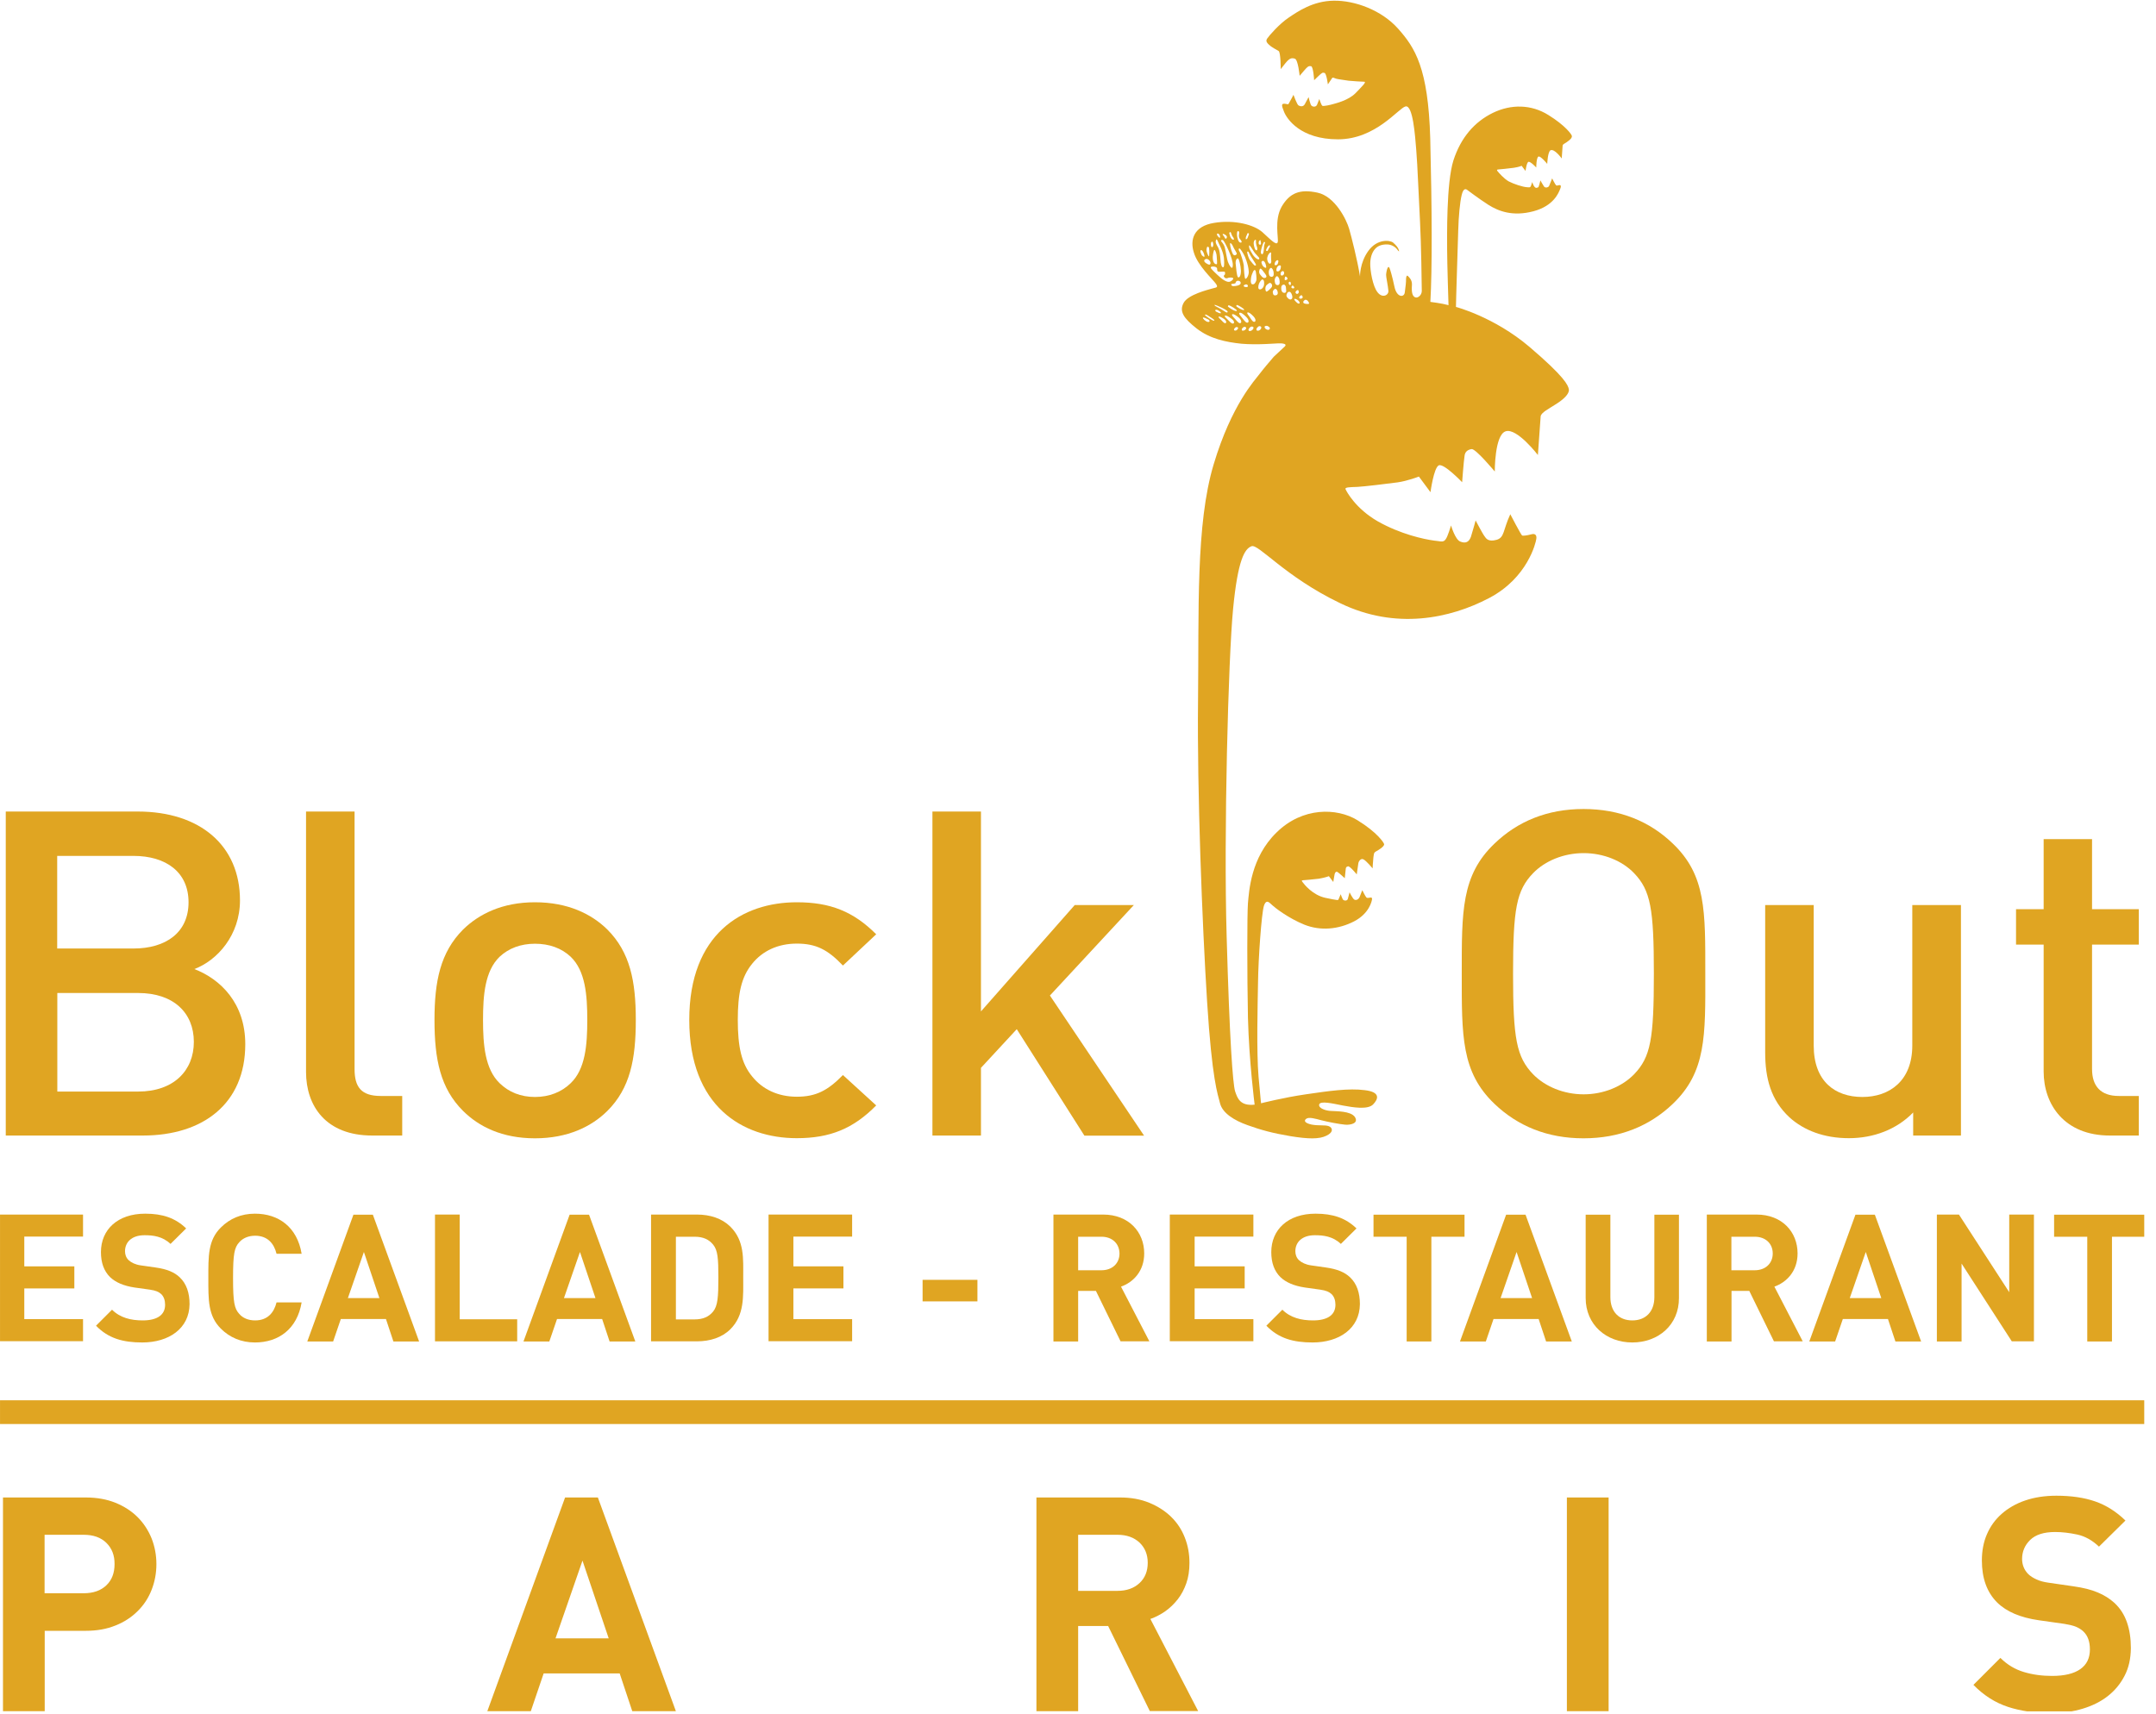 <?xml version="1.0" encoding="UTF-8" standalone="no"?>
<!DOCTYPE svg PUBLIC "-//W3C//DTD SVG 1.1//EN" "http://www.w3.org/Graphics/SVG/1.1/DTD/svg11.dtd">
<svg width="100%" height="100%" viewBox="0 0 171 136" version="1.1" xmlns="http://www.w3.org/2000/svg" xmlns:xlink="http://www.w3.org/1999/xlink" xml:space="preserve" xmlns:serif="http://www.serif.com/" style="fill-rule:evenodd;clip-rule:evenodd;stroke-linejoin:round;stroke-miterlimit:2;">
    <g id="Plan-de-travail1" serif:id="Plan de travail1" transform="matrix(0.904,0,0,0.843,4.967,6.967)">
        <rect x="-5.493" y="-8.263" width="188.126" height="161.051" style="fill:none;"/>
        <clipPath id="_clip1">
            <rect x="-5.493" y="-8.263" width="188.126" height="161.051"/>
        </clipPath>
        <g clip-path="url(#_clip1)">
            <g transform="matrix(1.106,0,0,1.186,222.449,-8.187)">
                <g>
                    <path d="M-194.07,126.09C-194.32,126.73 -194.69,127.3 -195.18,127.78C-195.66,128.26 -196.25,128.65 -196.94,128.92C-197.63,129.2 -198.41,129.34 -199.29,129.34L-202.55,129.34L-202.55,135.72L-205.86,135.72L-205.86,118.76L-199.29,118.76C-198.42,118.76 -197.63,118.9 -196.94,119.18C-196.25,119.46 -195.66,119.84 -195.18,120.32C-194.7,120.8 -194.33,121.37 -194.07,122.01C-193.82,122.65 -193.69,123.33 -193.69,124.05C-193.69,124.77 -193.82,125.45 -194.07,126.09ZM-197.66,122.36C-198.1,121.93 -198.7,121.72 -199.46,121.72L-202.56,121.72L-202.56,126.36L-199.46,126.36C-198.7,126.36 -198.1,126.15 -197.66,125.73C-197.22,125.31 -197.01,124.75 -197.01,124.05C-197,123.36 -197.22,122.79 -197.66,122.36Z" style="fill:rgb(224,165,34);fill-rule:nonzero;"/>
                    <path d="M-155.94,135.72L-156.94,132.72L-162.97,132.72L-163.99,135.72L-167.44,135.72L-161.27,118.76L-158.67,118.76L-152.48,135.72L-155.94,135.72ZM-159.89,123.77L-162.03,129.94L-157.81,129.94L-159.89,123.77Z" style="fill:rgb(224,165,34);fill-rule:nonzero;"/>
                    <path d="M-114.88,135.72L-118.19,128.96L-120.57,128.96L-120.57,135.72L-123.88,135.72L-123.88,118.76L-117.24,118.76C-116.38,118.76 -115.61,118.9 -114.93,119.18C-114.25,119.46 -113.67,119.83 -113.19,120.3C-112.71,120.77 -112.35,121.32 -112.11,121.94C-111.86,122.57 -111.74,123.24 -111.74,123.95C-111.74,124.55 -111.82,125.09 -111.99,125.57C-112.16,126.05 -112.38,126.47 -112.67,126.84C-112.96,127.21 -113.29,127.53 -113.66,127.79C-114.03,128.05 -114.43,128.25 -114.84,128.4L-111.05,135.71L-114.88,135.71L-114.88,135.72ZM-115.7,122.34C-116.14,121.93 -116.72,121.72 -117.45,121.72L-120.57,121.72L-120.57,126.17L-117.45,126.17C-116.72,126.17 -116.14,125.96 -115.7,125.55C-115.26,125.14 -115.05,124.6 -115.05,123.94C-115.05,123.29 -115.27,122.75 -115.7,122.34Z" style="fill:rgb(224,165,34);fill-rule:nonzero;"/>
                    <rect x="-81.8" y="118.76" width="3.31" height="16.96" style="fill:rgb(224,165,34);fill-rule:nonzero;"/>
                    <path d="M-37.56,132.91C-37.89,133.55 -38.33,134.08 -38.89,134.52C-39.45,134.96 -40.12,135.29 -40.88,135.52C-41.64,135.75 -42.47,135.87 -43.36,135.87C-44.65,135.87 -45.79,135.71 -46.8,135.38C-47.81,135.05 -48.73,134.47 -49.55,133.63L-47.41,131.49C-46.87,132.03 -46.25,132.4 -45.55,132.61C-44.85,132.82 -44.11,132.92 -43.31,132.92C-42.33,132.92 -41.58,132.74 -41.07,132.38C-40.56,132.02 -40.31,131.5 -40.31,130.82C-40.31,130.2 -40.48,129.72 -40.83,129.39C-41,129.23 -41.2,129.11 -41.41,129.02C-41.62,128.93 -41.93,128.86 -42.33,128.79L-44.38,128.5C-45.82,128.29 -46.92,127.83 -47.67,127.09C-48.48,126.28 -48.88,125.17 -48.88,123.76C-48.88,123 -48.75,122.3 -48.48,121.68C-48.21,121.05 -47.82,120.51 -47.31,120.06C-46.8,119.61 -46.18,119.25 -45.45,119C-44.72,118.75 -43.89,118.62 -42.97,118.62C-41.8,118.62 -40.77,118.77 -39.9,119.07C-39.03,119.37 -38.22,119.88 -37.49,120.59L-39.59,122.66C-40.13,122.15 -40.71,121.83 -41.32,121.7C-41.93,121.57 -42.51,121.5 -43.07,121.5C-43.96,121.5 -44.62,121.71 -45.05,122.13C-45.48,122.55 -45.69,123.06 -45.69,123.64C-45.69,123.86 -45.65,124.08 -45.57,124.28C-45.49,124.49 -45.36,124.68 -45.19,124.85C-45.02,125.01 -44.8,125.15 -44.53,125.27C-44.27,125.39 -43.96,125.47 -43.61,125.52L-41.61,125.81C-40.83,125.92 -40.19,126.08 -39.68,126.3C-39.17,126.51 -38.74,126.79 -38.37,127.12C-37.91,127.55 -37.58,128.06 -37.37,128.67C-37.16,129.27 -37.06,129.96 -37.06,130.72C-37.07,131.55 -37.23,132.28 -37.56,132.91Z" style="fill:rgb(224,165,34);fill-rule:nonzero;"/>
                </g>
                <g>
                    <path d="M-194.76,90.04L-205.64,90.04L-205.64,64.33L-195.18,64.33C-190.2,64.33 -187.06,67.05 -187.06,71.38C-187.06,74.15 -188.87,76.15 -190.68,76.83C-188.6,77.63 -186.64,79.54 -186.64,82.79C-186.64,87.52 -190,90.04 -194.76,90.04ZM-195.52,67.85L-201.56,67.85L-201.56,75.2L-195.52,75.2C-192.92,75.2 -191.14,73.92 -191.14,71.53C-191.14,69.14 -192.92,67.85 -195.52,67.85ZM-195.14,78.73L-201.55,78.73L-201.55,86.55L-195.14,86.55C-192.31,86.55 -190.72,84.88 -190.72,82.61C-190.72,80.32 -192.31,78.73 -195.14,78.73Z" style="fill:rgb(224,165,34);fill-rule:nonzero;"/>
                    <path d="M-176.57,90.04C-180.24,90.04 -181.82,87.7 -181.82,84.99L-181.82,64.33L-177.97,64.33L-177.97,84.77C-177.97,86.18 -177.45,86.9 -175.9,86.9L-174.19,86.9L-174.19,90.04L-176.57,90.04Z" style="fill:rgb(224,165,34);fill-rule:nonzero;"/>
                    <path d="M-157.92,88.09C-159.17,89.33 -161.06,90.26 -163.66,90.26C-166.27,90.26 -168.11,89.33 -169.36,88.09C-171.17,86.29 -171.63,83.99 -171.63,80.87C-171.63,77.8 -171.17,75.51 -169.36,73.69C-168.11,72.47 -166.26,71.53 -163.66,71.53C-161.05,71.53 -159.17,72.46 -157.92,73.69C-156.11,75.5 -155.66,77.8 -155.66,80.87C-155.66,83.98 -156.11,86.29 -157.92,88.09ZM-160.83,75.85C-161.55,75.17 -162.53,74.82 -163.66,74.82C-164.79,74.82 -165.74,75.18 -166.46,75.85C-167.63,76.98 -167.78,78.89 -167.78,80.87C-167.78,82.86 -167.62,84.77 -166.46,85.89C-165.74,86.59 -164.8,86.98 -163.66,86.98C-162.53,86.98 -161.55,86.59 -160.83,85.89C-159.66,84.77 -159.51,82.86 -159.51,80.87C-159.51,78.88 -159.66,76.97 -160.83,75.85Z" style="fill:rgb(224,165,34);fill-rule:nonzero;"/>
                    <path d="M-142.89,90.25C-147.19,90.25 -151.42,87.73 -151.42,80.87C-151.42,74.01 -147.18,71.53 -142.89,71.53C-140.25,71.53 -138.41,72.25 -136.59,74.07L-139.23,76.55C-140.44,75.28 -141.37,74.81 -142.89,74.81C-144.37,74.81 -145.61,75.38 -146.44,76.42C-147.28,77.46 -147.57,78.74 -147.57,80.86C-147.57,83 -147.28,84.32 -146.44,85.34C-145.61,86.38 -144.37,86.96 -142.89,86.96C-141.38,86.96 -140.44,86.48 -139.23,85.24L-136.59,87.65C-138.4,89.49 -140.25,90.25 -142.89,90.25Z" style="fill:rgb(224,165,34);fill-rule:nonzero;"/>
                    <path d="M-120.08,90.04L-125.44,81.6L-128.28,84.67L-128.28,90.04L-132.13,90.04L-132.13,64.33L-128.28,64.33L-128.28,80.19L-120.84,71.75L-116.15,71.75L-122.81,78.93L-115.34,90.05L-120.08,90.05L-120.08,90.04Z" style="fill:rgb(224,165,34);fill-rule:nonzero;"/>
                    <path d="M-73.39,87.52C-75.24,89.29 -77.61,90.26 -80.48,90.26C-83.35,90.26 -85.7,89.29 -87.55,87.52C-90.18,85 -90.14,82.15 -90.14,77.2C-90.14,72.26 -90.18,69.4 -87.55,66.88C-85.7,65.1 -83.35,64.13 -80.48,64.13C-77.61,64.13 -75.23,65.1 -73.39,66.88C-70.75,69.4 -70.82,72.26 -70.82,77.2C-70.81,82.14 -70.75,84.99 -73.39,87.52ZM-76.47,69.22C-77.41,68.24 -78.89,67.63 -80.47,67.63C-82.05,67.63 -83.53,68.24 -84.48,69.22C-85.8,70.59 -86.07,72.03 -86.07,77.2C-86.07,82.36 -85.8,83.8 -84.48,85.18C-83.53,86.15 -82.06,86.77 -80.47,86.77C-78.89,86.77 -77.41,86.15 -76.47,85.18C-75.15,83.81 -74.9,82.37 -74.9,77.2C-74.9,72.03 -75.16,70.59 -76.47,69.22Z" style="fill:rgb(224,165,34);fill-rule:nonzero;"/>
                    <path d="M-54.33,90.04L-54.33,88.21C-55.65,89.57 -57.49,90.25 -59.43,90.25C-61.4,90.25 -63.01,89.63 -64.15,88.59C-65.62,87.22 -66.07,85.5 -66.07,83.44L-66.07,71.75L-62.22,71.75L-62.22,82.9C-62.22,85.75 -60.52,86.98 -58.36,86.98C-56.22,86.98 -54.4,85.71 -54.4,82.9L-54.4,71.75L-50.54,71.75L-50.54,90.04L-54.33,90.04Z" style="fill:rgb(224,165,34);fill-rule:nonzero;"/>
                    <path d="M-38.73,90.04C-42.32,90.04 -43.98,87.59 -43.98,84.96L-43.98,74.89L-46.17,74.89L-46.17,72.08L-43.98,72.08L-43.98,66.52L-40.14,66.52L-40.14,72.08L-36.43,72.08L-36.43,74.89L-40.14,74.89L-40.14,84.77C-40.14,86.12 -39.45,86.9 -38.02,86.9L-36.43,86.9L-36.43,90.04L-38.73,90.04Z" style="fill:rgb(224,165,34);fill-rule:nonzero;"/>
                    <g>
                        <path d="M-105.05,28.24C-105.38,28.62 -105.92,29.26 -106.22,29.66C-106.51,30.06 -108.4,32.03 -109.82,36.78C-111.25,41.53 -110.98,48.42 -111.06,55.55C-111.14,62.69 -110.73,73.26 -110.34,79.43C-109.95,85.62 -109.5,86.75 -109.31,87.5C-109.11,88.26 -108.2,88.84 -107.12,89.22C-106.04,89.61 -105.14,89.85 -103.73,90.09C-102.31,90.32 -101.45,90.34 -100.87,90.05C-100.28,89.77 -100.39,89.41 -100.68,89.3C-100.98,89.18 -101.48,89.28 -102.05,89.17C-102.61,89.05 -102.69,88.85 -102.46,88.7C-102.25,88.56 -101.76,88.7 -101.27,88.83C-100.77,88.96 -99.83,89.14 -99.37,89.18C-98.91,89.21 -98.29,89.05 -98.63,88.55C-98.98,88.09 -100.07,88.12 -100.47,88.09C-100.85,88.09 -101.52,87.9 -101.45,87.58C-101.37,87.26 -100.37,87.5 -99.56,87.66C-98.75,87.81 -97.61,88 -97.18,87.58C-96.75,87.14 -96.57,86.59 -97.83,86.44C-99.1,86.27 -100.73,86.51 -102.51,86.77C-104.3,87.03 -106.06,87.48 -106.06,87.48C-106.06,87.48 -106.08,87.37 -106.26,85.37C-106.43,83.38 -106.33,79.59 -106.3,77.86C-106.28,76.09 -106.03,72.42 -105.83,71.8C-105.62,71.19 -105.34,71.64 -105.15,71.78C-104.97,71.95 -103.92,72.78 -102.62,73.31C-101.33,73.82 -99.92,73.68 -98.69,73.05C-97.47,72.42 -97.28,71.44 -97.26,71.31C-97.24,71.19 -97.28,71.13 -97.4,71.16C-97.54,71.17 -97.64,71.22 -97.71,71.14C-97.78,71.08 -98.03,70.57 -98.03,70.57C-98.03,70.57 -98.16,70.89 -98.25,71.13C-98.34,71.32 -98.53,71.39 -98.66,71.32C-98.79,71.25 -99.04,70.74 -99.04,70.74C-99.04,70.74 -99.13,71.1 -99.18,71.27C-99.23,71.42 -99.43,71.42 -99.53,71.35C-99.62,71.27 -99.74,70.89 -99.74,70.89C-99.74,70.89 -99.9,71.28 -99.92,71.31C-99.95,71.37 -99.95,71.39 -100.95,71.18C-101.98,70.96 -102.65,70.09 -102.76,69.94C-102.89,69.78 -102.81,69.8 -102.71,69.78C-102.6,69.78 -102.01,69.72 -101.47,69.66C-100.95,69.57 -100.68,69.46 -100.68,69.46L-100.33,69.92C-100.33,69.92 -100.26,69.46 -100.23,69.33C-100.21,69.17 -100.1,69.07 -100.02,69.12C-99.94,69.14 -99.42,69.62 -99.42,69.62C-99.42,69.62 -99.36,69.08 -99.35,68.96C-99.34,68.81 -99.33,68.72 -99.17,68.68C-99.03,68.62 -98.47,69.32 -98.47,69.32C-98.47,69.32 -98.38,68.71 -98.35,68.48C-98.33,68.26 -98.13,68.01 -97.93,68.13C-97.71,68.24 -97.21,68.84 -97.21,68.84C-97.21,68.84 -97.2,68.44 -97.15,67.98C-97.1,67.51 -97.08,67.59 -96.73,67.37C-96.37,67.15 -96.28,66.99 -96.3,66.91C-96.32,66.81 -96.82,66 -98.43,65.01C-100.04,64.03 -102.77,63.96 -104.83,65.99C-106.89,67.99 -107.01,70.68 -107.1,71.59C-107.17,72.51 -107.17,77.23 -107.1,80.7C-107.01,84.18 -106.57,87.59 -106.57,87.59C-107.72,87.71 -107.93,87.09 -108.12,86.53C-108.3,85.95 -108.56,82.45 -108.79,74.24C-109.03,66.05 -108.66,52.2 -108.28,48.26C-107.9,44.31 -107.35,43.48 -106.82,43.28C-106.28,43.05 -104.18,45.69 -99.78,47.8C-95.38,49.93 -91.07,49.02 -87.97,47.39C-84.88,45.77 -84.26,42.95 -84.23,42.72C-84.18,42.49 -84.25,42.23 -84.61,42.33C-84.97,42.43 -85.29,42.46 -85.35,42.43C-85.42,42.41 -86.29,40.74 -86.29,40.74C-86.88,42.02 -86.74,42.59 -87.38,42.77C-88.03,42.95 -88.21,42.67 -88.33,42.49C-88.47,42.32 -89.04,41.23 -89.04,41.23C-89.04,41.23 -89.27,42.09 -89.41,42.52C-89.56,42.95 -89.84,43.08 -90.25,42.91C-90.66,42.77 -90.99,41.63 -90.99,41.63C-91.48,43.19 -91.49,42.91 -92.34,42.83C-93.16,42.72 -95,42.32 -96.79,41.31C-98.57,40.29 -99.28,38.93 -99.36,38.75C-99.43,38.59 -98.99,38.59 -98.42,38.57C-97.86,38.54 -96.04,38.32 -95.22,38.21C-94.41,38.09 -93.54,37.75 -93.54,37.75L-92.62,38.99C-92.62,38.99 -92.36,37.04 -91.96,36.86C-91.56,36.68 -90.11,38.2 -90.11,38.2C-90.11,38.2 -89.98,36.47 -89.92,36.13C-89.89,35.78 -89.67,35.62 -89.36,35.57C-89.04,35.52 -87.52,37.35 -87.52,37.35C-87.52,37.35 -87.54,34.45 -86.66,34.16C-85.77,33.86 -84.1,36.04 -84.1,36.04C-84.1,36.04 -83.9,33.26 -83.88,32.97C-83.84,32.67 -83.25,32.38 -82.66,32C-82.06,31.62 -81.61,31.2 -81.64,30.85C-81.69,30.5 -81.99,29.83 -84.78,27.45C-87.57,25.08 -90.6,24.29 -90.6,24.29C-90.6,24.29 -90.56,22.52 -90.53,21.77C-90.51,21.03 -90.46,19.35 -90.42,18.22C-90.39,17.1 -90.28,15.95 -90.15,15.43C-90.03,14.91 -89.86,14.91 -89.74,14.98C-89.64,15.05 -88.86,15.65 -88.04,16.18C-87.22,16.7 -86.09,17.13 -84.46,16.7C-82.83,16.27 -82.45,15.22 -82.33,14.92C-82.21,14.63 -82.33,14.6 -82.44,14.63C-82.56,14.66 -82.62,14.68 -82.66,14.63C-82.72,14.59 -82.97,14.09 -82.97,14.09C-82.97,14.09 -83.17,14.61 -83.22,14.71C-83.29,14.81 -83.53,14.88 -83.63,14.71C-83.74,14.55 -83.9,14.25 -83.9,14.25C-84.05,14.82 -84.02,14.8 -84.21,14.84C-84.41,14.87 -84.55,14.38 -84.55,14.38C-84.69,14.82 -84.66,14.82 -84.97,14.79C-85.3,14.77 -86.01,14.54 -86.41,14.33C-86.78,14.13 -87.23,13.61 -87.3,13.52C-87.37,13.44 -87.36,13.38 -87.23,13.38C-87.11,13.37 -86.44,13.31 -86.02,13.25C-85.6,13.19 -85.39,13.09 -85.39,13.09L-85.08,13.5C-85.08,13.5 -85,12.85 -84.86,12.78C-84.7,12.71 -84.23,13.23 -84.23,13.23C-84.23,13.23 -84.23,12.45 -84.06,12.36C-83.89,12.28 -83.36,12.94 -83.36,12.94C-83.36,12.94 -83.32,11.97 -83.1,11.86C-82.78,11.71 -82.21,12.51 -82.21,12.51C-82.21,12.51 -82.14,11.61 -82.14,11.52C-82.13,11.41 -82.13,11.41 -81.85,11.24C-81.45,10.97 -81.42,10.87 -81.4,10.75C-81.38,10.63 -81.94,9.88 -83.27,9.06C-84.61,8.22 -86.21,8.18 -87.67,8.89C-89.14,9.61 -90.21,10.85 -90.8,12.66C-91.37,14.45 -91.3,18.76 -91.3,19.75C-91.3,20.74 -91.19,24.15 -91.19,24.15C-91.72,24 -92.63,23.89 -92.63,23.89C-92.48,21.33 -92.5,16.5 -92.64,10.91C-92.8,5.32 -93.85,3.72 -95.18,2.22C-96.5,0.73 -98.64,-0.04 -100.3,-0.01C-101.95,0.01 -103.15,0.85 -103.88,1.34C-104.62,1.84 -105.42,2.76 -105.58,3C-105.76,3.25 -105.46,3.45 -105.32,3.58C-105.24,3.65 -104.84,3.89 -104.67,3.98C-104.5,4.06 -104.5,5.42 -104.5,5.42L-104.13,4.95C-103.8,4.55 -103.65,4.51 -103.38,4.59C-103.12,4.67 -103,5.95 -103,5.95C-103,5.95 -102.91,5.84 -102.64,5.53C-102.37,5.22 -102.3,5.15 -102.09,5.19C-101.91,5.23 -101.85,6.3 -101.85,6.3L-101.53,5.99C-101.21,5.69 -101.19,5.68 -101.03,5.72C-100.87,5.75 -100.76,6.63 -100.76,6.63C-100.76,6.63 -100.44,6.15 -100.41,6.11C-100.36,6.07 -100.27,6.12 -100.1,6.18C-99.93,6.23 -99.46,6.28 -99.11,6.34C-98.75,6.38 -98.09,6.41 -97.88,6.42C-97.67,6.43 -98.04,6.78 -98.58,7.34C-99.13,7.89 -100.11,8.13 -100.33,8.19C-100.55,8.26 -101.12,8.38 -101.2,8.33C-101.29,8.26 -101.44,7.79 -101.44,7.79C-101.44,7.79 -101.53,8.03 -101.62,8.25C-101.72,8.46 -101.98,8.41 -102.07,8.31C-102.16,8.22 -102.29,7.64 -102.29,7.64C-102.29,7.64 -102.46,7.96 -102.59,8.2C-102.72,8.44 -102.97,8.37 -103.09,8.3C-103.21,8.23 -103.49,7.46 -103.49,7.46C-103.49,7.46 -103.72,7.92 -103.83,8.09C-103.92,8.26 -103.88,8.21 -104.15,8.17C-104.44,8.14 -104.47,8.24 -104.24,8.8C-104.02,9.36 -102.95,10.99 -99.96,10.99C-96.96,10.99 -95.17,8.52 -94.6,8.38C-94.01,8.24 -93.84,10.73 -93.75,11.83C-93.65,12.96 -93.54,15.93 -93.45,17.53C-93.36,19.14 -93.31,22.73 -93.31,23.04C-93.32,23.36 -93.65,23.66 -93.89,23.5C-94.14,23.34 -94.11,22.85 -94.09,22.5C-94.09,22.14 -94.29,21.96 -94.41,21.84C-94.52,21.72 -94.56,21.96 -94.56,22.1C-94.55,22.23 -94.6,22.76 -94.66,23.15C-94.72,23.56 -95.3,23.55 -95.48,22.68C-95.66,21.82 -95.82,21.32 -95.87,21.2C-95.94,21.09 -95.95,21.09 -96.02,21.19C-96.08,21.3 -96.14,21.61 -96.14,21.75C-96.15,21.89 -95.99,22.62 -95.96,23C-95.92,23.35 -96.42,23.63 -96.81,23.14C-97.21,22.65 -97.41,21.38 -97.4,20.84C-97.39,20.29 -97.22,19.91 -97.01,19.68C-96.81,19.45 -96.49,19.33 -96.1,19.33C-95.7,19.32 -95.39,19.55 -95.26,19.73C-95.14,19.9 -95.07,19.94 -95.14,19.75C-95.2,19.57 -95.33,19.41 -95.59,19.18C-95.85,18.98 -96.85,18.88 -97.54,19.83C-98.24,20.78 -98.21,21.87 -98.21,21.87C-98.43,20.53 -98.86,18.85 -99.07,18.1C-99.28,17.36 -100.2,15.51 -101.59,15.22C-102.98,14.92 -103.78,15.24 -104.42,16.32C-105.04,17.4 -104.65,18.86 -104.74,19.15C-104.83,19.46 -105.31,18.94 -105.95,18.36C-106.6,17.78 -108.14,17.35 -109.78,17.62C-111.4,17.88 -111.72,18.95 -111.39,19.98C-111.08,21.02 -109.89,22.1 -109.65,22.44C-109.4,22.78 -109.66,22.74 -109.94,22.83C-110.23,22.92 -111.86,23.3 -112.21,23.98C-112.56,24.65 -112.21,25.18 -111.17,26C-110.11,26.82 -108.86,27.08 -107.61,27.21C-106.35,27.32 -104.87,27.18 -104.69,27.18C-104.51,27.17 -103.93,27.18 -104.18,27.43L-105.05,28.24ZM-103.32,23.17C-103.36,23.08 -103.23,22.95 -103.14,22.95C-103.07,22.97 -103.03,23.15 -103.12,23.22C-103.2,23.29 -103.27,23.26 -103.32,23.17M-103.87,22.41C-103.89,22.36 -103.84,22.28 -103.76,22.29C-103.69,22.3 -103.66,22.54 -103.74,22.55C-103.82,22.57 -103.86,22.48 -103.87,22.41M-104.16,22.16C-104.21,22.13 -104.18,21.98 -104.16,21.91C-104.16,21.87 -104.1,21.89 -104.08,21.89C-104.05,21.89 -103.96,21.98 -103.96,22.05C-103.96,22.1 -104.07,22.18 -104.16,22.16M-104.92,20.98C-105.02,20.98 -104.99,20.81 -104.93,20.71C-104.87,20.61 -104.76,20.54 -104.71,20.6C-104.67,20.63 -104.68,20.68 -104.71,20.79C-104.73,20.91 -104.82,20.99 -104.92,20.98M-105.27,21.19C-105.18,21.19 -105.08,21.4 -105.07,21.51C-105.06,21.61 -105,21.9 -105.23,21.9C-105.45,21.89 -105.45,21.64 -105.45,21.53C-105.46,21.39 -105.36,21.19 -105.27,21.19M-105.38,20.01C-105.3,19.94 -105.24,19.95 -105.26,20.07C-105.28,20.17 -105.26,20.47 -105.26,20.55C-105.24,20.64 -105.23,20.84 -105.36,20.86C-105.43,20.87 -105.53,20.75 -105.57,20.54C-105.6,20.3 -105.47,20.09 -105.38,20.01M-105.54,19.84C-105.57,19.86 -105.72,19.88 -105.64,19.71C-105.57,19.54 -105.46,19.38 -105.37,19.4C-105.32,19.42 -105.36,19.53 -105.43,19.62C-105.47,19.72 -105.53,19.81 -105.54,19.84M-105.7,20.89C-105.66,21.05 -105.58,21.26 -105.77,21.16C-105.97,21.07 -106.04,20.77 -106.03,20.72C-106.01,20.69 -105.97,20.64 -105.91,20.63C-105.85,20.62 -105.74,20.74 -105.7,20.89M-106.06,20.04C-106.13,19.91 -105.97,19.47 -105.94,19.36C-105.91,19.27 -105.87,19.22 -105.84,19.15C-105.8,19.09 -105.74,19.16 -105.74,19.2C-105.77,19.23 -105.8,19.38 -105.82,19.46C-105.83,19.53 -105.83,19.73 -105.86,19.9C-105.89,20.09 -105.98,20.18 -106.06,20.04M-106.25,19.23C-106.25,19.12 -106.22,19.06 -106.2,19.05C-106.16,19.02 -106.13,18.95 -106.11,19C-106.09,19.05 -106.04,19.28 -106.08,19.32C-106.14,19.39 -106.25,19.35 -106.25,19.23M-106.64,19.32C-106.67,19.17 -106.61,18.98 -106.51,18.96C-106.43,18.96 -106.47,19.1 -106.47,19.16C-106.45,19.24 -106.44,19.4 -106.41,19.46C-106.37,19.51 -106.31,19.8 -106.43,19.8C-106.54,19.81 -106.62,19.48 -106.64,19.32M-106.99,19.65C-107,19.56 -107.04,19.42 -106.99,19.41C-106.95,19.39 -106.84,19.59 -106.79,19.65C-106.72,19.77 -106.61,19.92 -106.56,20C-106.47,20.1 -106.27,20.33 -106.23,20.37C-106.19,20.42 -106.17,20.54 -106.3,20.51C-106.42,20.49 -106.59,20.32 -106.7,20.17C-106.79,20.02 -106.97,19.73 -106.99,19.65M-108.63,24.15C-108.48,24.19 -107.98,24.49 -107.98,24.58C-107.99,24.68 -108.24,24.56 -108.36,24.49C-108.48,24.42 -108.68,24.28 -108.69,24.26C-108.71,24.22 -108.63,24.15 -108.63,24.15M-108.25,22.64C-108.42,22.64 -108.46,22.49 -108.4,22.47C-108.32,22.46 -108.08,22.44 -108.08,22.38C-108.08,22.31 -108.01,22.21 -107.9,22.21C-107.82,22.21 -107.65,22.25 -107.68,22.43C-107.72,22.59 -108.1,22.64 -108.25,22.64M-107.74,24.43C-107.85,24.37 -108.03,24.25 -108.03,24.22C-108.04,24.19 -107.97,24.13 -107.97,24.13C-107.85,24.16 -107.4,24.43 -107.4,24.51C-107.4,24.59 -107.63,24.49 -107.74,24.43M-107.17,22.71C-107.27,22.72 -107.38,22.71 -107.43,22.65C-107.48,22.6 -107.36,22.51 -107.26,22.5C-107.09,22.49 -107.06,22.69 -107.17,22.71M-107.04,21.44C-107,21.71 -107.18,22.06 -107.3,22.06C-107.39,22.06 -107.43,21.11 -107.43,21C-107.45,20.79 -107.67,20.03 -107.79,19.86C-107.89,19.7 -107.8,19.57 -107.7,19.71C-107.58,19.85 -107.34,20.23 -107.23,20.6C-107.11,20.96 -107.06,21.18 -107.04,21.44M-106.94,20.58C-107.06,20.41 -107.14,20.09 -107.16,19.97C-107.17,19.84 -107.04,19.89 -107.02,19.99C-106.99,20.08 -106.79,20.41 -106.59,20.71C-106.39,21 -106.47,20.99 -106.53,21.01C-106.59,21.04 -106.86,20.68 -106.94,20.58M-107.23,18.92C-107.33,18.95 -107.25,18.67 -107.2,18.6C-107.13,18.52 -107.19,18.45 -107.11,18.44C-106.98,18.42 -107.02,18.55 -107.07,18.65C-107.11,18.75 -107.13,18.88 -107.23,18.92M-107.96,18.69C-108.01,18.24 -107.88,18.22 -107.82,18.31C-107.77,18.39 -107.81,18.48 -107.82,18.63C-107.82,18.79 -107.76,18.88 -107.67,18.98C-107.59,19.07 -107.55,19.22 -107.72,19.18C-107.87,19.14 -107.94,18.8 -107.96,18.69M-108.06,20.98C-108.14,20.54 -107.94,20.39 -107.88,20.45C-107.8,20.51 -107.68,20.99 -107.66,21.38C-107.64,21.76 -107.77,22 -107.88,21.94C-108,21.87 -108.04,21.1 -108.06,20.98M-108.26,19.54C-108.19,19.71 -107.94,20.04 -107.99,20.1C-108.05,20.17 -108.22,20.31 -108.34,20C-108.48,19.69 -108.56,19.24 -108.5,19.22C-108.44,19.22 -108.33,19.36 -108.26,19.54M-108.51,18.7C-108.56,18.53 -108.6,18.42 -108.57,18.39C-108.54,18.35 -108.46,18.32 -108.45,18.4C-108.43,18.46 -108.37,18.63 -108.32,18.7C-108.25,18.76 -108.16,18.96 -108.25,18.96C-108.34,18.96 -108.44,18.87 -108.51,18.7M-109.07,18.61C-109.11,18.58 -109.14,18.46 -109.01,18.51C-108.93,18.54 -108.77,18.64 -108.77,18.73C-108.76,18.82 -108.86,18.95 -108.92,18.83C-108.99,18.7 -109.03,18.63 -109.07,18.61M-109.23,19.06C-109.26,18.96 -109.13,18.96 -109.08,18.99C-108.94,19.09 -108.28,20.45 -108.3,20.98C-108.32,21.51 -108.63,20.88 -108.69,20.71C-108.76,20.54 -108.85,19.89 -108.94,19.56C-109.04,19.24 -109.19,19.15 -109.23,19.06M-109.54,18.61C-109.57,18.54 -109.56,18.47 -109.51,18.46C-109.46,18.46 -109.41,18.5 -109.36,18.56C-109.33,18.62 -109.28,18.76 -109.33,18.8C-109.39,18.82 -109.51,18.65 -109.54,18.61M-109.66,19.14C-109.66,19.03 -109.61,18.79 -109.51,19.04C-109.41,19.28 -109.08,19.83 -109.01,20.38C-109,20.49 -108.94,21.09 -109.05,21.14C-109.17,21.19 -109.26,20.91 -109.28,20.54C-109.31,20.14 -109.35,19.79 -109.44,19.62C-109.54,19.45 -109.64,19.28 -109.66,19.14M-109.88,20.53C-109.92,20.21 -109.83,19.92 -109.81,19.84C-109.79,19.76 -109.74,19.75 -109.72,19.79C-109.67,19.86 -109.58,20.1 -109.58,20.27C-109.58,20.44 -109.51,20.9 -109.58,20.9C-109.67,20.91 -109.83,20.86 -109.88,20.53M-109.97,19.54C-110.05,19.51 -110.07,19.2 -109.99,19.14C-109.92,19.06 -109.87,19.14 -109.85,19.32C-109.85,19.48 -109.89,19.56 -109.97,19.54M-110.38,19.86C-110.41,19.73 -110.35,19.49 -110.3,19.51C-110.17,19.54 -110.19,19.6 -110.18,19.69C-110.16,19.78 -110.16,20.12 -110.18,20.25C-110.2,20.38 -110.36,19.99 -110.38,19.86M-110.55,20.24C-110.54,20.38 -110.64,20.29 -110.75,20.2C-110.82,20.1 -110.94,19.79 -110.82,19.78C-110.71,19.76 -110.56,20.08 -110.55,20.24M-110.52,20.53C-110.32,20.36 -110.05,20.66 -110.07,20.82C-110.09,20.98 -110.2,20.96 -110.39,20.84C-110.58,20.73 -110.61,20.6 -110.52,20.53M-109.54,21.73C-109.95,21.34 -110.2,21.13 -109.95,21.09C-109.72,21.06 -109.55,21.15 -109.55,21.24C-109.54,21.35 -109.56,21.45 -109.45,21.49C-109.34,21.53 -108.94,21.43 -108.92,21.54C-108.91,21.66 -108.91,21.73 -108.99,21.78C-109.07,21.83 -108.95,22.02 -108.82,22.02C-108.69,22.01 -108.67,21.98 -108.63,21.97C-108.51,21.95 -108.31,21.94 -108.27,22.02C-108.23,22.09 -108.43,22.28 -108.6,22.3C-108.79,22.32 -109.12,22.14 -109.54,21.73M-110.26,25.28C-110.11,25.35 -110.1,25.5 -110.27,25.48C-110.44,25.47 -110.72,25.2 -110.67,25.14C-110.61,25.09 -110.39,25.22 -110.26,25.28M-110.27,24.98C-110.12,25.08 -109.71,25.31 -109.77,25.37C-109.82,25.43 -110.04,25.28 -110.18,25.19C-110.24,25.14 -110.54,24.95 -110.51,24.92C-110.48,24.87 -110.42,24.89 -110.27,24.98M-109.16,24.51C-109.32,24.4 -109.73,24.22 -109.74,24.17C-109.76,24.13 -109.73,24.12 -109.73,24.12C-109.58,24.16 -108.71,24.53 -108.71,24.67C-108.73,24.84 -108.97,24.62 -109.16,24.51M-109.61,24.67C-109.78,24.56 -109.67,24.48 -109.53,24.53C-109.41,24.58 -109.21,24.71 -109.25,24.78C-109.31,24.84 -109.51,24.71 -109.61,24.67M-108.99,25.25C-108.78,25.41 -108.79,25.58 -108.91,25.58C-109.01,25.58 -109.16,25.39 -109.25,25.3C-109.32,25.24 -109.48,25.11 -109.42,25.06C-109.36,25.03 -109.21,25.1 -108.99,25.25M-108.42,25.22C-108.15,25.41 -108.16,25.61 -108.3,25.61C-108.43,25.61 -108.61,25.39 -108.73,25.27C-108.8,25.2 -109,25.03 -108.93,24.99C-108.85,24.94 -108.68,25.02 -108.42,25.22M-107.88,25.97C-107.88,26.05 -108,26.14 -108.05,26.16C-108.12,26.17 -108.19,26.19 -108.21,26.08C-108.21,26.03 -108.09,25.89 -108.03,25.89C-107.97,25.88 -107.88,25.89 -107.88,25.97M-107.82,25.14C-107.57,25.37 -107.6,25.58 -107.73,25.58C-107.88,25.57 -108.04,25.32 -108.16,25.2C-108.24,25.11 -108.43,24.93 -108.34,24.87C-108.26,24.83 -108.08,24.93 -107.82,25.14M-107.24,25.97C-107.24,26.05 -107.36,26.16 -107.43,26.16C-107.51,26.18 -107.58,26.2 -107.59,26.09C-107.61,26.02 -107.47,25.89 -107.4,25.87C-107.33,25.87 -107.24,25.88 -107.24,25.97M-107.24,25.08C-106.98,25.33 -107.02,25.56 -107.17,25.54C-107.32,25.52 -107.47,25.26 -107.6,25.11C-107.67,25.02 -107.87,24.81 -107.77,24.76C-107.67,24.71 -107.49,24.83 -107.24,25.08M-106.66,25.95C-106.66,26.05 -106.79,26.17 -106.88,26.19C-106.96,26.21 -107.04,26.23 -107.06,26.1C-107.06,26.03 -106.91,25.86 -106.84,25.85C-106.76,25.84 -106.66,25.85 -106.66,25.95M-106.66,25.04C-106.43,25.29 -106.48,25.49 -106.62,25.47C-106.76,25.46 -106.88,25.2 -106.99,25.05C-107.05,24.97 -107.23,24.77 -107.13,24.73C-107.04,24.7 -106.88,24.81 -106.66,25.04M-106.45,22.23C-106.52,22.38 -106.59,22.53 -106.77,22.49C-106.95,22.43 -106.85,21.95 -106.83,21.85C-106.79,21.73 -106.62,21.15 -106.49,21.44C-106.47,21.49 -106.38,22.09 -106.45,22.23M-106.04,25.93C-106.04,26.03 -106.17,26.16 -106.26,26.17C-106.33,26.18 -106.42,26.2 -106.43,26.07C-106.44,26 -106.29,25.83 -106.22,25.82C-106.14,25.81 -106.04,25.83 -106.04,25.93M-105.95,22.11C-105.81,22.15 -105.81,22.32 -105.82,22.51C-105.84,22.7 -105.98,22.9 -106.15,22.9C-106.33,22.89 -106.29,22.64 -106.23,22.46C-106.16,22.27 -106,22.09 -105.95,22.11M-105.7,21.97C-105.88,22.05 -105.99,21.9 -106.14,21.71C-106.29,21.53 -106.17,21.26 -106.12,21.25C-106.03,21.24 -105.91,21.44 -105.83,21.54C-105.76,21.63 -105.52,21.89 -105.7,21.97M-105.36,25.97C-105.36,26.02 -105.39,26.11 -105.51,26.11C-105.63,26.1 -105.77,25.99 -105.77,25.93C-105.79,25.87 -105.8,25.8 -105.64,25.79C-105.55,25.77 -105.37,25.9 -105.36,25.97M-105.29,22.4C-105.19,22.46 -105.14,22.63 -105.24,22.75C-105.34,22.87 -105.57,23.1 -105.65,23.07C-105.73,23.01 -105.77,22.66 -105.59,22.53C-105.42,22.4 -105.38,22.35 -105.29,22.4M-104.75,23.07C-104.73,23.1 -104.68,23.35 -104.91,23.37C-105.13,23.41 -105.13,23.15 -105.13,23.08C-105.13,23.02 -105.01,22.85 -104.94,22.86C-104.8,22.86 -104.77,23.01 -104.75,23.07M-104.6,22.16C-104.58,22.28 -104.54,22.56 -104.75,22.56C-104.97,22.55 -104.97,22.3 -104.98,22.17C-104.99,22.05 -104.88,21.85 -104.8,21.85C-104.69,21.86 -104.6,22.06 -104.6,22.16M-104.51,21.25C-104.55,21.39 -104.65,21.49 -104.76,21.47C-104.89,21.47 -104.85,21.26 -104.79,21.14C-104.73,21.03 -104.59,20.95 -104.52,21.01C-104.47,21.05 -104.48,21.11 -104.51,21.25M-104.4,21.8C-104.51,21.81 -104.53,21.68 -104.5,21.58C-104.48,21.5 -104.38,21.43 -104.3,21.45C-104.26,21.48 -104.23,21.53 -104.23,21.61C-104.23,21.71 -104.3,21.79 -104.4,21.8M-104.07,22.97C-104.04,23.07 -104.1,23.22 -104.29,23.16C-104.48,23.1 -104.48,22.76 -104.44,22.65C-104.41,22.56 -104.3,22.5 -104.22,22.52C-104.16,22.55 -104.16,22.59 -104.12,22.62C-104.09,22.65 -104.07,22.88 -104.07,22.97M-103.73,23.12C-103.66,23.17 -103.51,23.49 -103.61,23.63C-103.72,23.79 -103.92,23.64 -104.01,23.5C-104.1,23.36 -104,23.2 -103.94,23.13C-103.86,23.07 -103.78,23.08 -103.73,23.12M-103.56,22.59C-103.46,22.62 -103.39,22.76 -103.44,22.8C-103.51,22.83 -103.61,22.82 -103.64,22.77C-103.69,22.72 -103.61,22.59 -103.56,22.59M-103,23.99C-103,24.02 -103.03,24.02 -103.11,24.02C-103.18,24.01 -103.42,23.76 -103.42,23.71C-103.43,23.67 -103.43,23.61 -103.28,23.67C-103.13,23.74 -103,23.85 -103,23.99M-102.8,23.4C-102.78,23.45 -102.7,23.54 -102.82,23.61C-102.94,23.68 -103,23.61 -103.04,23.57C-103.06,23.53 -102.97,23.38 -102.87,23.36C-102.87,23.36 -102.83,23.36 -102.8,23.4M-102.25,24.01C-102.23,24.08 -102.53,24.06 -102.64,24.01C-102.76,23.96 -102.71,23.82 -102.64,23.78C-102.59,23.72 -102.51,23.68 -102.38,23.78C-102.35,23.81 -102.25,23.94 -102.25,24.01" style="fill:rgb(224,165,34);fill-rule:nonzero;"/>
                    </g>
                </g>
                <rect x="-206.14" y="111.05" width="170.21" height="1.88" style="fill:rgb(224,165,34);"/>
                <g>
                    <path d="M-206.14,106.38L-206.14,96.31L-199.51,96.31L-199.51,98.06L-204.17,98.06L-204.17,100.42L-200.2,100.42L-200.2,102.17L-204.17,102.17L-204.17,104.61L-199.51,104.61L-199.51,106.36L-206.14,106.36L-206.14,106.38Z" style="fill:rgb(224,165,34);fill-rule:nonzero;"/>
                    <path d="M-194.81,106.46C-196.34,106.46 -197.5,106.14 -198.48,105.13L-197.21,103.86C-196.57,104.5 -195.71,104.71 -194.78,104.71C-193.62,104.71 -193,104.27 -193,103.47C-193,103.12 -193.1,102.82 -193.31,102.62C-193.51,102.44 -193.73,102.34 -194.2,102.27L-195.42,102.1C-196.28,101.97 -196.92,101.7 -197.37,101.27C-197.85,100.79 -198.09,100.14 -198.09,99.29C-198.09,97.5 -196.76,96.24 -194.58,96.24C-193.2,96.24 -192.19,96.58 -191.33,97.41L-192.57,98.64C-193.21,98.03 -193.97,97.95 -194.63,97.95C-195.68,97.95 -196.18,98.53 -196.18,99.22C-196.18,99.47 -196.1,99.74 -195.88,99.94C-195.68,100.12 -195.36,100.28 -194.95,100.34L-193.76,100.51C-192.84,100.64 -192.26,100.89 -191.84,101.29C-191.3,101.8 -191.06,102.53 -191.06,103.42C-191.08,105.36 -192.71,106.46 -194.81,106.46Z" style="fill:rgb(224,165,34);fill-rule:nonzero;"/>
                    <path d="M-185.87,106.46C-186.97,106.46 -187.88,106.06 -188.58,105.36C-189.6,104.34 -189.57,103.08 -189.57,101.35C-189.57,99.61 -189.6,98.35 -188.58,97.34C-187.87,96.63 -186.97,96.24 -185.87,96.24C-183.99,96.24 -182.52,97.31 -182.17,99.42L-184.16,99.42C-184.36,98.61 -184.87,97.99 -185.86,97.99C-186.4,97.99 -186.84,98.19 -187.12,98.51C-187.5,98.93 -187.61,99.41 -187.61,101.35C-187.61,103.29 -187.5,103.77 -187.12,104.19C-186.84,104.52 -186.4,104.71 -185.86,104.71C-184.87,104.71 -184.36,104.09 -184.16,103.28L-182.17,103.28C-182.52,105.39 -184,106.46 -185.87,106.46Z" style="fill:rgb(224,165,34);fill-rule:nonzero;"/>
                    <path d="M-174.89,106.38L-175.48,104.6L-179.06,104.6L-179.67,106.38L-181.72,106.38L-178.06,96.32L-176.52,96.32L-172.85,106.38L-174.89,106.38ZM-177.23,99.28L-178.5,102.94L-176,102.94L-177.23,99.28Z" style="fill:rgb(224,165,34);fill-rule:nonzero;"/>
                    <path d="M-171.59,106.38L-171.59,96.31L-169.63,96.31L-169.63,104.62L-165.07,104.62L-165.07,106.37L-171.59,106.37L-171.59,106.38Z" style="fill:rgb(224,165,34);fill-rule:nonzero;"/>
                    <path d="M-157.74,106.38L-158.33,104.6L-161.91,104.6L-162.52,106.38L-164.57,106.38L-160.91,96.32L-159.37,96.32L-155.7,106.38L-157.74,106.38ZM-160.09,99.28L-161.36,102.94L-158.86,102.94L-160.09,99.28Z" style="fill:rgb(224,165,34);fill-rule:nonzero;"/>
                    <path d="M-148.16,105.41C-148.82,106.07 -149.77,106.37 -150.82,106.37L-154.45,106.37L-154.45,96.31L-150.82,96.31C-149.77,96.31 -148.83,96.61 -148.16,97.27C-147.03,98.4 -147.14,99.79 -147.14,101.3C-147.14,102.81 -147.03,104.28 -148.16,105.41ZM-149.53,98.69C-149.87,98.28 -150.32,98.07 -151,98.07L-152.48,98.07L-152.48,104.63L-151,104.63C-150.32,104.63 -149.87,104.42 -149.53,104.01C-149.16,103.56 -149.11,102.84 -149.11,101.31C-149.11,99.78 -149.16,99.14 -149.53,98.69Z" style="fill:rgb(224,165,34);fill-rule:nonzero;"/>
                    <path d="M-145.13,106.38L-145.13,96.31L-138.5,96.31L-138.5,98.06L-143.16,98.06L-143.16,100.42L-139.19,100.42L-139.19,102.17L-143.16,102.17L-143.16,104.61L-138.5,104.61L-138.5,106.36L-145.13,106.36L-145.13,106.38Z" style="fill:rgb(224,165,34);fill-rule:nonzero;"/>
                    <rect x="-132.91" y="101.49" width="4.35" height="1.71" style="fill:rgb(224,165,34);fill-rule:nonzero;"/>
                    <path d="M-117.2,106.38L-119.16,102.37L-120.57,102.37L-120.57,106.38L-122.53,106.38L-122.53,96.31L-118.59,96.31C-116.54,96.31 -115.33,97.71 -115.33,99.39C-115.33,100.8 -116.19,101.68 -117.17,102.03L-114.92,106.37L-117.2,106.37L-117.2,106.38ZM-118.72,98.07L-120.57,98.07L-120.57,100.73L-118.72,100.73C-117.86,100.73 -117.29,100.18 -117.29,99.4C-117.3,98.62 -117.86,98.07 -118.72,98.07Z" style="fill:rgb(224,165,34);fill-rule:nonzero;"/>
                    <path d="M-113.3,106.38L-113.3,96.31L-106.67,96.31L-106.67,98.06L-111.33,98.06L-111.33,100.42L-107.36,100.42L-107.36,102.17L-111.33,102.17L-111.33,104.61L-106.67,104.61L-106.67,106.36L-113.3,106.36L-113.3,106.38Z" style="fill:rgb(224,165,34);fill-rule:nonzero;"/>
                    <path d="M-101.97,106.46C-103.5,106.46 -104.66,106.14 -105.64,105.13L-104.37,103.86C-103.73,104.5 -102.87,104.71 -101.94,104.71C-100.78,104.71 -100.16,104.27 -100.16,103.47C-100.16,103.12 -100.26,102.82 -100.47,102.62C-100.67,102.44 -100.89,102.34 -101.36,102.27L-102.58,102.1C-103.44,101.97 -104.08,101.7 -104.53,101.27C-105.01,100.79 -105.25,100.14 -105.25,99.29C-105.25,97.5 -103.92,96.24 -101.74,96.24C-100.36,96.24 -99.35,96.58 -98.49,97.41L-99.73,98.64C-100.37,98.03 -101.13,97.95 -101.79,97.95C-102.84,97.95 -103.34,98.53 -103.34,99.22C-103.34,99.47 -103.26,99.74 -103.04,99.94C-102.84,100.12 -102.52,100.28 -102.11,100.34L-100.92,100.51C-100,100.64 -99.42,100.89 -99,101.29C-98.46,101.8 -98.22,102.53 -98.22,103.42C-98.24,105.36 -99.87,106.46 -101.97,106.46Z" style="fill:rgb(224,165,34);fill-rule:nonzero;"/>
                    <path d="M-92.55,98.07L-92.55,106.38L-94.51,106.38L-94.51,98.07L-97.14,98.07L-97.14,96.32L-89.92,96.32L-89.92,98.07L-92.55,98.07Z" style="fill:rgb(224,165,34);fill-rule:nonzero;"/>
                    <path d="M-83.45,106.38L-84.04,104.6L-87.62,104.6L-88.23,106.38L-90.28,106.38L-86.62,96.32L-85.08,96.32L-81.41,106.38L-83.45,106.38ZM-85.79,99.28L-87.06,102.94L-84.56,102.94L-85.79,99.28Z" style="fill:rgb(224,165,34);fill-rule:nonzero;"/>
                    <path d="M-76.61,106.46C-78.67,106.46 -80.31,105.06 -80.31,102.93L-80.31,96.32L-78.35,96.32L-78.35,102.86C-78.35,104.02 -77.67,104.71 -76.61,104.71C-75.55,104.71 -74.86,104.02 -74.86,102.86L-74.86,96.32L-72.91,96.32L-72.91,102.93C-72.9,105.06 -74.54,106.46 -76.61,106.46Z" style="fill:rgb(224,165,34);fill-rule:nonzero;"/>
                    <path d="M-65.37,106.38L-67.33,102.37L-68.74,102.37L-68.74,106.38L-70.7,106.38L-70.7,96.31L-66.76,96.31C-64.71,96.31 -63.5,97.71 -63.5,99.39C-63.5,100.8 -64.36,101.68 -65.34,102.03L-63.09,106.37L-65.37,106.37L-65.37,106.38ZM-66.9,98.07L-68.75,98.07L-68.75,100.73L-66.9,100.73C-66.04,100.73 -65.47,100.18 -65.47,99.4C-65.47,98.62 -66.03,98.07 -66.9,98.07Z" style="fill:rgb(224,165,34);fill-rule:nonzero;"/>
                    <path d="M-55.74,106.38L-56.33,104.6L-59.91,104.6L-60.52,106.38L-62.57,106.38L-58.91,96.32L-57.37,96.32L-53.7,106.38L-55.74,106.38ZM-58.09,99.28L-59.36,102.94L-56.86,102.94L-58.09,99.28Z" style="fill:rgb(224,165,34);fill-rule:nonzero;"/>
                    <path d="M-46.5,106.38L-50.49,100.2L-50.49,106.38L-52.45,106.38L-52.45,96.31L-50.7,96.31L-46.71,102.47L-46.71,96.31L-44.75,96.31L-44.75,106.37L-46.5,106.37L-46.5,106.38Z" style="fill:rgb(224,165,34);fill-rule:nonzero;"/>
                    <path d="M-38.56,98.07L-38.56,106.38L-40.52,106.38L-40.52,98.07L-43.15,98.07L-43.15,96.32L-35.93,96.32L-35.93,98.07L-38.56,98.07Z" style="fill:rgb(224,165,34);fill-rule:nonzero;"/>
                </g>
            </g>
        </g>
    </g>
</svg>
